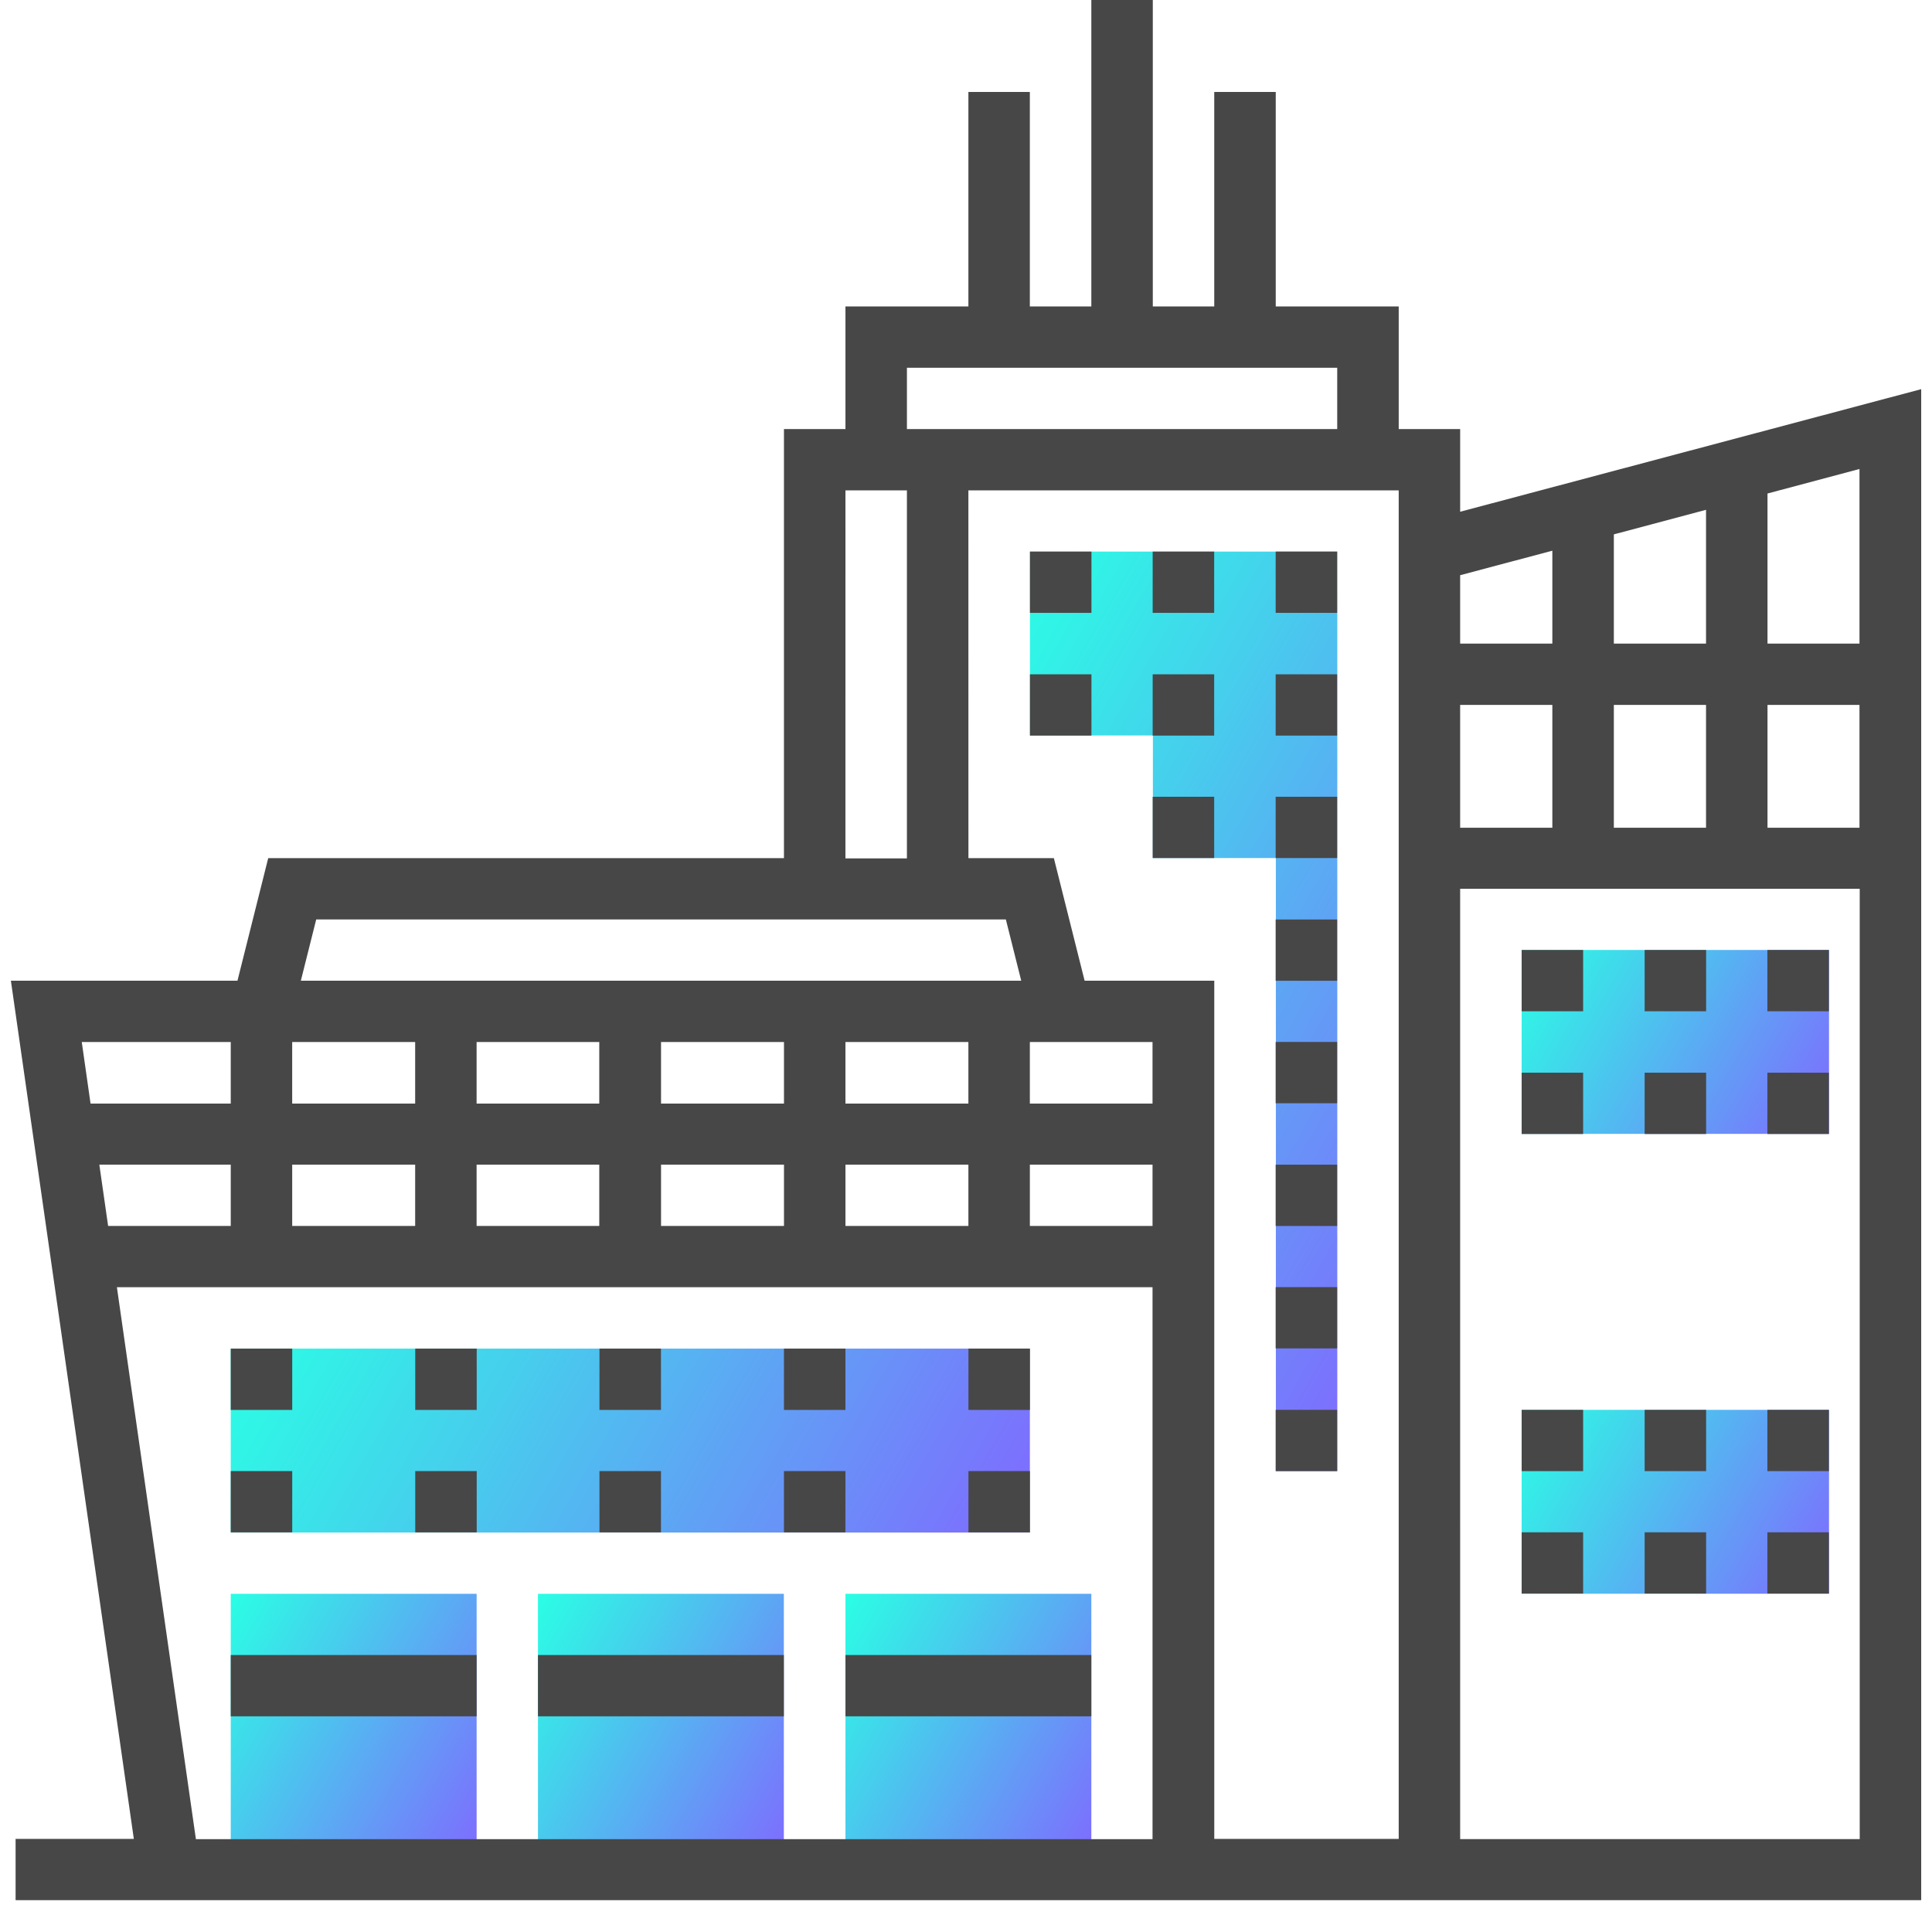 <svg xmlns="http://www.w3.org/2000/svg" xmlns:xlink="http://www.w3.org/1999/xlink" width="71" height="70" viewBox="0 0 71 70"><defs><path id="7y84b" d="M240.77 882.706h9.036V872.57h-9.036z"/><path id="7y84d" d="M229.48 882.706h9.036V872.57h-9.036z"/><path id="7y84f" d="M252.07 882.706h9.036V872.57h-9.036z"/><path id="7y84h" d="M229.48 870.318h29.367v-6.758H229.48z"/><path id="7y84a" d="M258.85 834.27v6.757h4.518v4.505h4.519v22.526h2.258V834.27z"/><path id="7y84l" d="M276.92 855.668h11.295v-6.758H276.92z"/><path id="7y84n" d="M276.92 872.567h11.295v-6.757H276.92z"/><path id="7y84p" d="M225.296 861.303h38.059v20.283h-35.156zm-.646-4.505h4.83v2.253h-4.507zm7.088 0h4.519v2.253h-4.519zm6.777 0h4.508v2.253h-4.508zm6.778 0h4.518v2.253h-4.518zm6.777 0h4.518v2.253h-4.518zm6.777 0h4.508v2.253h-4.508zm-34.842-4.505h5.475v2.263h-5.152zm7.733 0h4.519v2.263h-4.519zm6.777 0h4.508v2.263h-4.508zm6.778 0h4.518v2.263h-4.518zm6.777 0h4.518v2.263h-4.518zm6.777 0h4.508v2.263h-4.508zm-26.226-4.505h25.344l.565 2.252h-26.474zm42.039-1.127h14.684v34.924H274.66zm0-6.757h3.388v4.515h-3.388zm5.648 0h3.388v4.515h-3.388zm5.647 0h3.38v4.515h-3.38zm-11.295-4.766l3.388-.901v3.415h-3.388zm5.648-1.501l3.388-.902v4.917h-3.388zm-28.238-1.616h2.259v13.524h-2.26zm4.518 0h15.814v49.555h-6.778V850.04h-4.765l-1.13-4.505h-3.14zm29.367.114l3.38-.901v6.418h-3.38zm-31.626-4.62h15.813v2.253h-15.813zM261.106 814v11.262h-2.26v-7.883h-2.258v7.883h-4.518v4.506h-2.26v15.767h-18.953l-1.13 4.505H221.4l4.518 31.536h-4.345v2.252h70.03v-55.527l-16.943 4.505v-3.039h-2.258v-4.505h-4.519v-7.883h-2.26v7.883h-2.258V814z"/><path id="7y84q" d="M229.48 865.813h2.259v-2.253h-2.259z"/><path id="7y84r" d="M236.26 865.813h2.259v-2.253h-2.259z"/><path id="7y84s" d="M243.03 865.813h2.26v-2.253h-2.26z"/><path id="7y84t" d="M249.81 865.813h2.259v-2.253h-2.259z"/><path id="7y84u" d="M256.59 865.813h2.259v-2.253h-2.259z"/><path id="7y84v" d="M229.48 870.313h2.259v-2.253h-2.259z"/><path id="7y84w" d="M236.26 870.313h2.259v-2.253h-2.259z"/><path id="7y84x" d="M243.03 870.313h2.26v-2.253h-2.26z"/><path id="7y84y" d="M249.81 870.313h2.259v-2.253h-2.259z"/><path id="7y84z" d="M256.59 870.313h2.259v-2.253h-2.259z"/><path id="7y84A" d="M258.85 836.522h2.26v-2.252h-2.26z"/><path id="7y84B" d="M263.36 836.522h2.26v-2.252h-2.26z"/><path id="7y84C" d="M267.88 836.522h2.259v-2.252h-2.259z"/><path id="7y84D" d="M258.85 841.032h2.26v-2.252h-2.26z"/><path id="7y84E" d="M263.36 841.032h2.26v-2.252h-2.26z"/><path id="7y84F" d="M267.88 841.032h2.259v-2.252h-2.259z"/><path id="7y84G" d="M276.92 851.163h2.259v-2.253h-2.259z"/><path id="7y84H" d="M281.44 851.163h2.259v-2.253h-2.259z"/><path id="7y84I" d="M285.95 851.163h2.26v-2.253h-2.26z"/><path id="7y84J" d="M276.92 855.673h2.259v-2.253h-2.259z"/><path id="7y84K" d="M281.44 855.673h2.259v-2.253h-2.259z"/><path id="7y84L" d="M285.95 855.673h2.26v-2.253h-2.26z"/><path id="7y84M" d="M276.92 868.062h2.259v-2.252h-2.259z"/><path id="7y84N" d="M281.44 868.062h2.259v-2.252h-2.259z"/><path id="7y84O" d="M285.95 868.062h2.26v-2.252h-2.26z"/><path id="7y84P" d="M276.92 872.562h2.259v-2.252h-2.259z"/><path id="7y84Q" d="M281.44 872.562h2.259v-2.252h-2.259z"/><path id="7y84R" d="M285.95 872.562h2.26v-2.252h-2.26z"/><path id="7y84S" d="M263.36 845.532h2.26v-2.252h-2.26z"/><path id="7y84T" d="M267.88 845.532h2.259v-2.252h-2.259z"/><path id="7y84U" d="M267.88 850.042h2.259v-2.252h-2.259z"/><path id="7y84V" d="M267.88 854.543h2.259v-2.253h-2.259z"/><path id="7y84W" d="M267.88 859.053h2.259V856.8h-2.259z"/><path id="7y84X" d="M267.88 863.552h2.259V861.3h-2.259z"/><path id="7y84Y" d="M267.88 868.062h2.259v-2.252h-2.259z"/><path id="7y84Z" d="M229.48 877.072h9.036v-2.252h-9.036z"/><path id="7y84aa" d="M240.77 877.072h9.036v-2.252h-9.036z"/><path id="7y84ab" d="M252.07 877.072h9.036v-2.252h-9.036z"/><linearGradient id="7y84c" x1="239.7" x2="250.88" y1="874.42" y2="880.85" gradientUnits="userSpaceOnUse"><stop offset="0" stop-color="#2affe4"/><stop offset="1" stop-color="#8069ff"/></linearGradient><linearGradient id="7y84e" x1="228.41" x2="239.58" y1="874.42" y2="880.85" gradientUnits="userSpaceOnUse"><stop offset="0" stop-color="#2affe4"/><stop offset="1" stop-color="#8069ff"/></linearGradient><linearGradient id="7y84g" x1="251" x2="262.17" y1="874.42" y2="880.85" gradientUnits="userSpaceOnUse"><stop offset="0" stop-color="#2affe4"/><stop offset="1" stop-color="#8069ff"/></linearGradient><linearGradient id="7y84i" x1="231.68" x2="256.65" y1="859.76" y2="874.11" gradientUnits="userSpaceOnUse"><stop offset="0" stop-color="#2affe4"/><stop offset="1" stop-color="#8069ff"/></linearGradient><linearGradient id="7y84k" x1="254.06" x2="277.19" y1="842.55" y2="855.88" gradientUnits="userSpaceOnUse"><stop offset="0" stop-color="#2affe4"/><stop offset="1" stop-color="#8069ff"/></linearGradient><linearGradient id="7y84m" x1="276.86" x2="288.27" y1="849.01" y2="855.57" gradientUnits="userSpaceOnUse"><stop offset="0" stop-color="#2affe4"/><stop offset="1" stop-color="#8069ff"/></linearGradient><linearGradient id="7y84o" x1="276.86" x2="288.27" y1="865.91" y2="872.47" gradientUnits="userSpaceOnUse"><stop offset="0" stop-color="#2affe4"/><stop offset="1" stop-color="#8069ff"/></linearGradient><clipPath id="7y84j"><use xlink:href="#7y84a"/></clipPath></defs><g><g transform="translate(-221 -814)"><g><use fill="url(#7y84c)" xlink:href="#7y84b"/></g><g><use fill="url(#7y84e)" xlink:href="#7y84d"/></g><g><use fill="url(#7y84g)" xlink:href="#7y84f"/></g><g><use fill="url(#7y84i)" xlink:href="#7y84h"/></g><g><g/><g clip-path="url(#7y84j)"><use fill="url(#7y84k)" xlink:href="#7y84a"/></g></g><g><use fill="url(#7y84m)" xlink:href="#7y84l"/></g><g><use fill="url(#7y84o)" xlink:href="#7y84n"/></g><g><use fill="#474747" xlink:href="#7y84p"/></g><g><use fill="#474747" xlink:href="#7y84q"/></g><g><use fill="#474747" xlink:href="#7y84r"/></g><g><use fill="#474747" xlink:href="#7y84s"/></g><g><use fill="#474747" xlink:href="#7y84t"/></g><g><use fill="#474747" xlink:href="#7y84u"/></g><g><use fill="#474747" xlink:href="#7y84v"/></g><g><use fill="#474747" xlink:href="#7y84w"/></g><g><use fill="#474747" xlink:href="#7y84x"/></g><g><use fill="#474747" xlink:href="#7y84y"/></g><g><use fill="#474747" xlink:href="#7y84z"/></g><g><use fill="#474747" xlink:href="#7y84A"/></g><g><use fill="#474747" xlink:href="#7y84B"/></g><g><use fill="#474747" xlink:href="#7y84C"/></g><g><use fill="#474747" xlink:href="#7y84D"/></g><g><use fill="#474747" xlink:href="#7y84E"/></g><g><use fill="#474747" xlink:href="#7y84F"/></g><g><use fill="#474747" xlink:href="#7y84G"/></g><g><use fill="#474747" xlink:href="#7y84H"/></g><g><use fill="#474747" xlink:href="#7y84I"/></g><g><use fill="#474747" xlink:href="#7y84J"/></g><g><use fill="#474747" xlink:href="#7y84K"/></g><g><use fill="#474747" xlink:href="#7y84L"/></g><g><use fill="#474747" xlink:href="#7y84M"/></g><g><use fill="#474747" xlink:href="#7y84N"/></g><g><use fill="#474747" xlink:href="#7y84O"/></g><g><use fill="#474747" xlink:href="#7y84P"/></g><g><use fill="#474747" xlink:href="#7y84Q"/></g><g><use fill="#474747" xlink:href="#7y84R"/></g><g><use fill="#474747" xlink:href="#7y84S"/></g><g><use fill="#474747" xlink:href="#7y84T"/></g><g><use fill="#474747" xlink:href="#7y84U"/></g><g><use fill="#474747" xlink:href="#7y84V"/></g><g><use fill="#474747" xlink:href="#7y84W"/></g><g><use fill="#474747" xlink:href="#7y84X"/></g><g><use fill="#474747" xlink:href="#7y84Y"/></g><g><use fill="#474747" xlink:href="#7y84Z"/></g><g><use fill="#474747" xlink:href="#7y84aa"/></g><g><use fill="#474747" xlink:href="#7y84ab"/></g></g></g></svg>